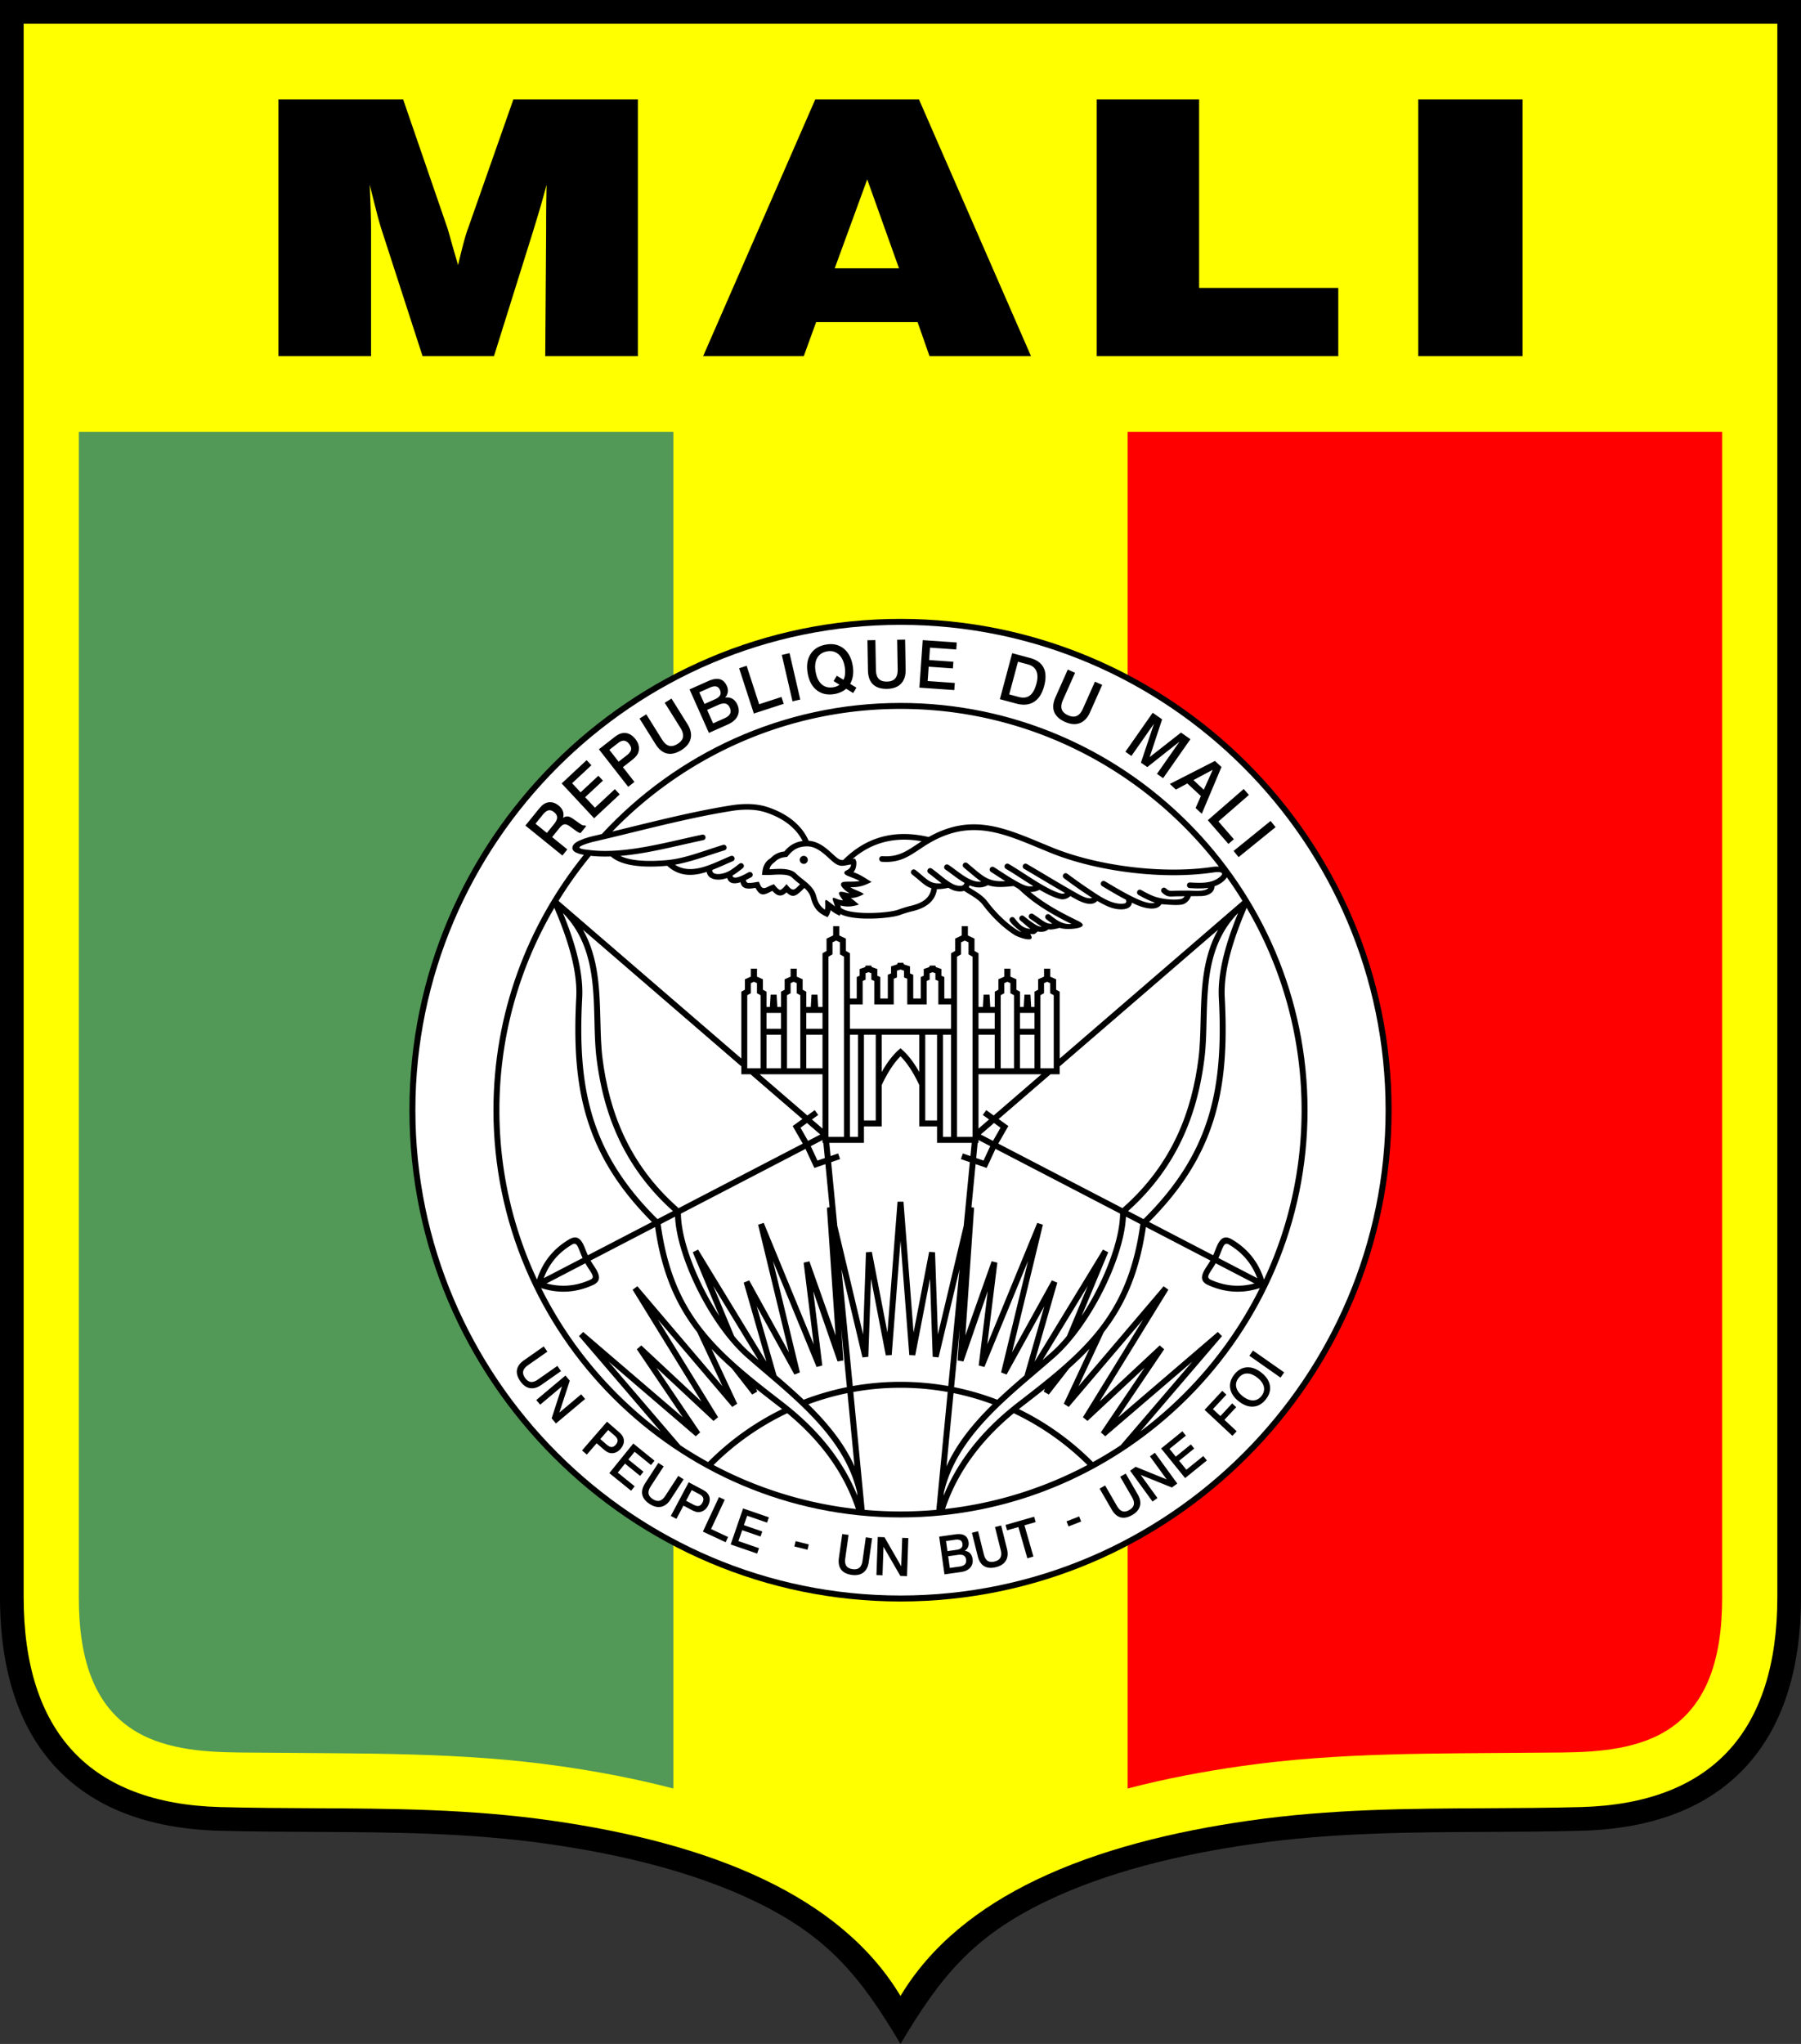 <svg xmlns="http://www.w3.org/2000/svg" xml:space="preserve" viewBox="0 0 561 636.38"><rect x="0" y="0" width="561" height="636.38" fill="#333333" stroke="none"/><path d="M560.998 0v497.309c0 22.748-5.841 40.671-17.504 53.104-11.486 12.242-28.44 18.984-50.835 19.585-9.854.265-19.659.313-29.424.361-24.262.116-48.291.232-73.037 3.767-22.896 3.271-45.447 8.743-64.358 17.851-22.768 10.962-32.905 23.452-45.341 44.402-12.433-20.948-22.566-33.437-45.34-44.402-18.912-9.107-41.463-14.579-64.358-17.851-24.747-3.534-48.775-3.65-73.037-3.767-9.765-.048-19.571-.097-29.424-.361-22.394-.601-39.348-7.343-50.834-19.585C5.841 537.98 0 520.057 0 497.309V0h560.998z"/><path fill="#FF0" d="M553.632 7.367H7.367v489.942c0 20.841 5.168 37.066 15.491 48.067 10.103 10.77 25.324 16.708 45.654 17.254 9.885.268 19.603.314 29.281.362 24.466.116 48.697.234 74.043 3.854 23.553 3.365 46.832 9.032 66.516 18.51 17.784 8.563 32.629 20.228 42.147 36.091 9.518-15.863 24.364-27.527 42.147-36.091 19.684-9.478 42.962-15.145 66.516-18.51 25.347-3.62 49.577-3.738 74.044-3.854 9.678-.048 19.396-.095 29.281-.362 20.329-.546 35.551-6.484 45.654-17.254 10.321-11.001 15.49-27.227 15.49-48.067V7.367h.001z"/><path d="M115.584 110.878H86.73v-79.95h38.84l13.737 39.892c.184.537.552 1.779 1.081 3.724.531 1.927 1.312 4.595 2.301 8.004.622-2.686 1.197-5.021 1.75-7.041.528-2.001 1.012-3.501 1.403-4.521l14.082-40.059h38.771v79.95H169.84l.277-39.354c0-2.39 0-4.707.023-6.967.022-2.26.068-4.614.114-7.041-1.082 4.133-2.393 8.635-3.912 13.525l-.208.705-12.264 39.132h-22.25l-12.4-38.26a90.517 90.517 0 0 1-1.749-5.966c-.575-2.26-1.358-5.299-2.301-9.135.138 3.447.252 6.393.322 8.857.069 2.465.092 4.428.092 5.911v38.594zM260.011 83.53h20.019l-9.895-27.681-10.124 27.681zm-40.98 27.348 34.93-79.95h32.282l34.907 79.95h-31.616l-3.706-10.58h-31.614l-3.843 10.58h-31.34zm122.592 0v-79.95h31.891v58.717h43.35v21.233h-75.241zm100.154 0v-79.95h32.491v79.95h-32.491z"/><path fill="red" d="M351.251 556.854c11.861-3.106 23.873-5.332 35.494-6.994 30.218-4.314 60.47-3.836 90.89-4.154 11.701-.12 24.22.338 35.319-3.856 19.126-7.23 23.49-25.863 23.49-44.54V134.44H351.251v422.414z"/><path fill="#529857" d="M24.554 134.44v362.869c0 18.677 4.363 37.31 23.49 44.54 11.101 4.194 23.619 3.736 35.32 3.856 30.42.318 60.672-.16 90.89 4.154 11.625 1.662 23.638 3.89 35.5 6.996V134.44h-185.2z"/><path d="M280.499 192.69c84.252 0 152.965 68.713 152.965 152.965 0 84.251-68.713 152.965-152.965 152.965-84.251 0-152.965-68.714-152.965-152.965 0-84.252 68.714-152.965 152.965-152.965z"/><path fill="#FFF" d="M280.499 194.546c-83.229 0-151.109 67.879-151.109 151.109s67.879 151.11 151.109 151.11 151.11-67.881 151.11-151.11-67.88-151.109-151.11-151.109z"/><path d="M280.499 218.861c69.836 0 126.793 56.958 126.793 126.794 0 69.837-56.957 126.795-126.793 126.795s-126.793-56.958-126.793-126.795c0-30.058 10.559-57.725 28.146-79.497-1.466-.267-2.382-.605-2.883-.983-1.298-.98-.569-2.226.515-2.928 1.251-.812 3.535-1.539 5.074-1.893.969-.223 1.935-.45 2.896-.676 23.19-25.075 56.335-40.817 93.045-40.817z"/><path fill="#FFF" d="M237.366 272.419c.161-2.079.539-3.926 2.682-5.228 1.061-1.107 2.393-1.887 4.259-2.082.847-1.005 1.735-1.779 2.771-2.335.87-.467 1.823-.771 2.92-.917-.904-1.829-2.25-3.517-4.039-4.986-1.989-1.634-4.531-3-7.629-3.99-1.451-.458-3.04-.705-4.708-.771-1.826-.073-3.729.063-5.637.367-10.135 1.605-20.553 4.148-30.84 6.659-4.133 1.009-8.245 2.013-12.197 2.924-1.139.262-2.706.735-3.823 1.272-1.977.951 1.427 1.184 2.243 1.291 9.027 1.188 19.443-1.178 28.892-3.324 2.197-.5 4.343-.987 6.396-1.414 1.224-.253 1.58 1.458.356 1.711-2.063.429-4.19.912-6.369 1.407-6.267 1.423-12.951 2.941-19.433 3.481 1.195.574 2.642.977 4.307 1.23 2.768.42 6.132.423 9.936.114 4.628-.377 9.255-2.006 13.638-3.446 1.438-.473 2.833-.931 4.052-1.303 1.195-.364 1.703 1.313.506 1.677-1.34.409-2.659.842-4.018 1.289-3.703 1.218-7.699 2.531-11.387 3.184 4.536 2.923 9.933.537 14.785-1.608.823-.363 1.629-.721 2.519-1.086 1.155-.474 1.82 1.141.664 1.615-.736.303-1.6.685-2.478 1.073-1.257.556-2.547 1.126-3.855 1.627-.165 1.336 1.646 1.366 2.551 1.233a7.858 7.858 0 0 0 2.94-1.04c.909-.532 1.816-1.251 2.887-2.081.987-.765 2.055.617 1.068 1.383-1.029.798-2.054 1.623-3.189 2.271.172.589.672.704 1.29.586 1.244-.234 2.607-.995 3.69-1.578 1.1-.592 1.929.947.828 1.54-.505.272-1.052.562-1.614.83.09.706.455.907.921.918.958.023 2.162-.267 3.123-.38.626 1.382.857 2.565 2.664 1.647h-.004c.667-.339 1.33-.616 2.031-.874.444.504 1.308 1.687 1.906 1.757.536.064 1.625-1.328 2.041-1.79.626.716 1.573 2.186 2.619 1.499.576-.377 1.081-.966 1.578-1.439-.851-.678-1.713-1.334-2.478-2.109-1.123-1.138-4.075-.968-6.471-.829-1.157.067-1.737.025-2.894.025zm28.27-5.038c.237-.002.478.003.717.006.134.289.286.578.375.883v.003c.125 1.379-.301 2.641-.884 3.29 2.122.708 3.721 1.895 5.638 3.028-2.371 1.19-3.838 1.705-6.604 1.639 1.362.903 2.808 1.16 4.218 2.115-1.287.771-2.557 1.193-4.083 1.285.83.497 1.748 1.396 2.536 2.008-2.032.64-3.717.836-5.761.274.052.223.096.456.124.685 1.015.974 3.612 1.45 6.541 1.606 4.419.236 9.433-.295 11.233-.947a44.315 44.315 0 0 1 1.981-.669 32.432 32.432 0 0 1 2.083-.572c1.833-.436 3.37-1.07 4.475-1.993 1.026-.857 1.693-1.988 1.891-3.471-1.418-.434-2.49-1.347-3.947-2.589a52.997 52.997 0 0 0-2.031-1.67c-.986-.763.078-2.148 1.068-1.383.819.633 1.495 1.21 2.1 1.725 1.98 1.688 3.116 2.656 5.987 2.365-.735-.544-1.457-1.117-2.13-1.649-.708-.561-1.356-1.075-1.871-1.438-1.018-.72-.008-2.153 1.015-1.431.564.4 1.226.923 1.944 1.494 1.301 1.03 3.988 3.351 5.802 3.713.939.188 2.082.322 2.389-.807-1.37-.775-2.688-1.758-3.903-2.667-.698-.521-1.359-1.016-1.996-1.435-1.041-.687-.079-2.154.966-1.465.626.413 1.333.94 2.077 1.497 2.478 1.85 5.437 4.059 8.059 3.663-1.089-.731-2.281-1.732-3.869-3.063-.297-.249-.675-.566-1.522-1.27-.96-.797.161-2.147 1.123-1.348.251.208.882.738 1.522 1.276 3.701 3.106 5.338 4.559 10.25 4.269-.975-.608-1.91-1.216-2.728-1.747-.63-.41-1.185-.77-1.68-1.078-1.061-.658-.14-2.146.924-1.485.407.252 1.015.648 1.708 1.098 2.785 1.81 7.038 4.573 8.834 4.798.55.068 1.117.075 1.666-.033a213.403 213.403 0 0 1-4.034-2.559c-1.649-1.063-3.179-2.049-4.44-2.771-1.082-.621-.216-2.142.87-1.52 1.266.725 2.828 1.733 4.515 2.82 3.986 2.57 8.683 5.599 11.738 6.337.43.104.851.059 1.235-.153a743.277 743.277 0 0 1-7.56-4.453c-1.854-1.102-3.704-2.202-5.136-3.042-1.076-.632-.196-2.139.884-1.506a954.483 954.483 0 0 1 5.142 3.042c3.494 2.076 6.986 4.153 10.527 6.148.983.553 3.348 1.888 4.565 1.291a83.63 83.63 0 0 1-2.011-1.301c-2.614-1.74-5.101-3.567-6.691-4.74-1.005-.741.026-2.153 1.034-1.41 1.577 1.163 4.043 2.974 6.623 4.692 2.841 1.891 6.744 4.772 10.389 4.604.971-.044 1.577-.203 1.191-1.243a85.443 85.443 0 0 1-2.202-1.19c-1.745-.974-3.463-1.998-5.146-3.003-1.072-.64-.178-2.14.896-1.499 1.673 1 3.382 2.018 5.097 2.976 1.667.931 3.418 1.847 5.162 2.628 1.256.563 3.894 1.555 5.219.981a18.28 18.28 0 0 1-.924-.33c-1.508-.582-2.991-1.362-4.142-2.029-1.08-.626-.207-2.142.876-1.514 1.094.635 2.495 1.373 3.896 1.914 2.181.842 6.358 1.33 8.482.831.328-.077.67-.333.938-.663a2.12 2.12 0 0 0 .13-.178c-1.136.011-2.271.007-3.404.054-1.54.063-2.184.09-3.567-1.163-.925-.838.25-2.141 1.178-1.3.851.771 1.284.753 2.32.71 1.494-.062 2.999-.049 4.495-.063 1.472-.014 5.453.479 6.376-.875-1.908.304-3.854.206-5.771.093-1.244-.072-1.154-1.825.097-1.752 1.571.092 3.266.188 4.833.01 1.512-.171 2.954-.593 4.141-1.518 2.234-1.741.215-1.895-1.821-1.596-7.812 1.156-16.75 1.086-25.482.041-9.008-1.078-17.813-3.196-24.951-6.078-1.353-.546-2.587-1.058-3.797-1.56-12.195-5.058-22.278-9.24-35.581-.686-.552.354-1.089.712-1.608 1.057-3.612 2.401-6.416 4.265-11.713 3.9-1.245-.085-1.132-1.838.116-1.753 4.718.326 7.303-1.392 10.631-3.605.501-.333 1.019-.677 1.574-1.035-8.287-1.486-15.426.329-21.426 5.449z"/><path fill="#FFF" d="M239.729 270.667c2.415-.133 6.354-.59 8.25 1.332.562.571 1.274 1.134 1.992 1.701 1.807 1.428 3.652 2.888 4.287 5.354.249.967.585 1.887 1.14 2.679.391.56.9 1.063 1.575 1.485.101-.638.096-1.344.063-2.039-.063-1.293.224-1.133 1.177-.429.556.411 1.111.826 1.585 1.245.089.079.18.155.269.228-.126-.515-.311-1.034-.5-1.55-.359-.977-.208-1.285.316-1.094.882.321 1.578.675 2.692.733-.699-1.122-2.572-3.119.288-2.546.697.14 1.244.343 1.757.35-.954-.523-1.811-1.204-2.44-2.104-.478-.684-.143-1.365.688-1.442 1.597-.148 3.248.04 4.926-.259-1.281-.7-2.616-1.136-3.767-1.626-1.089-.465-1.558-1.137-.237-1.748.684-.317 1.278-.994 1.309-1.776-.856.07-1.713.354-2.599.401-.877.047-1.74-.182-2.982-1.197-.426-.349-.877-.76-1.354-1.194-1.855-1.692-4.129-3.766-7.013-3.651-1.301.052-2.346.313-3.243.795-1.125.604-1.938 1.518-2.719 2.494-1.552.091-2.771.438-3.88 1.595-.791.576-1.524 1.304-1.58 2.263zm75.994 5.207c-2.486.257-5.549.615-7.975-.285-1.896 1.046-3.841.843-5.723.071a3.196 3.196 0 0 1-.272.57c.305.192.615.382.926.572 1.786 1.093 3.613 2.21 4.889 3.903a41.06 41.06 0 0 0 4.521 5.09c1.58 1.5 3.236 2.806 4.928 3.88.386.245.758.419 1.124.56-1.243-1.096-2.372-1.825-3.465-3.243-.761-.989.619-2.059 1.384-1.067 1.31 1.701 2.648 3.231 4.921 3.253-.92-.593-1.815-1.511-3.091-2.523-.977-.777.11-2.149 1.089-1.37 2.085 1.658 3.534 2.717 4.606 3.106a.568.568 0 0 0 .038.013.488.488 0 0 1 .328.089c.176.035.342.042.501.023a36.175 36.175 0 0 1-1.707-1.158 88.82 88.82 0 0 0-1.842-1.274c-1.038-.694-.069-2.146.972-1.451.776.519 1.365.935 1.876 1.294 1.763 1.242 2.537 1.787 4.017 1.654a33.784 33.784 0 0 1-1.812-1.36c-.977-.778.108-2.149 1.088-1.37 2.025 1.612 3.984 3.101 6.683 2.814-2.599-1.285-5.157-2.635-7.618-4.143-2.948-1.807-5.74-3.831-8.261-6.221-.687-.649-1.298-.965-2.125-1.427z"/><path d="M250.37 266.472c.688 0 1.249.561 1.249 1.249 0 .688-.561 1.249-1.249 1.249a1.251 1.251 0 0 1-1.249-1.249 1.25 1.25 0 0 1 1.249-1.249z"/><path fill="#FFF" d="M280.499 220.717c-35.164 0-67.01 14.66-89.75 38.175 1.998-.48 3.99-.966 5.986-1.454 10.32-2.519 20.772-5.071 30.977-6.687 2.04-.323 4.06-.471 5.979-.394 1.814.073 3.556.344 5.167.854 3.31 1.058 6.048 2.536 8.211 4.313 2.209 1.815 3.817 3.941 4.821 6.252 3.178.204 5.517 2.336 7.451 4.1.448.41.875.798 1.284 1.133.833.68 1.412.813 2.017.765 7.224-7.229 16.098-9.62 26.621-7.17 13.008-7.303 23.041-3.143 35.046 1.837 1.266.526 2.555 1.06 3.776 1.553 6.991 2.823 15.642 4.9 24.506 5.962 8.59 1.027 17.369 1.099 25.025-.034a8.937 8.937 0 0 1 2.065-.085c-22.868-29.827-58.84-49.12-99.182-49.12zm-17.61 133.251v-56.107l-.789-.458-.464-.27v-3.731l-1.162-.549-1.161.549v3.731l-.464.27-.79.458v56.107h4.83zm1.856 0h2.516V322.17h-2.516v31.798zm4.371-31.798v26.688h3.673V322.17h-3.673zm-12.912 10.447V322.17h-5.06v10.447h5.06zm0-12.301v-4.946h-5.06v4.946h5.06zm8.541-7.584v7.584h31.507v-7.584h-3.969v-7.317l-.351-.153-.562-.242v-2.005l-.881-.31-.014-.005-.015.005-.88.309v2.006l-.561.242-.352.153v7.317h-6.063v-8l-.432-.177-.58-.235v-2.098l-1.025-.341-.068-.023-.068.023-1.026.341v2.098l-.579.235-.432.177v8h-6.063v-7.317l-.352-.153-.562-.242v-2.006l-.879-.309-.015-.005-.015.005-.881.31v2.005l-.561.242-.351.153v7.317h-3.97zm9.899 9.438v11.615a36.967 36.967 0 0 1 1.57-2.552c1.141-1.688 2.367-3.155 3.668-4.314l.616-.549.616.549c1.302 1.159 2.527 2.626 3.668 4.314.541.8 1.065 1.655 1.569 2.552V322.17h-11.707zm-35.878-1.854h4.522v-4.946h-4.522v4.946zm4.522 1.854h-4.522v10.447h4.522V322.17zm52.964 0h-2.516v31.798h2.516V322.17zm-4.371 0h-3.672v26.688h3.672V322.17zm-54.971 10.447v-22.759l-.639-.35-.486-.265v-3.147l-.948-.424-.947.424v3.147l-.486.265-.64.35v22.759h4.146zm8.233 0h4.145v-22.759l-.64-.35-.485-.265v-3.147l-.948-.424-.947.424v3.147l-.485.265-.64.35v22.759zm59.651-17.247v4.946h5.06v-4.946h-5.06zm0 6.8v10.447h5.06V322.17h-5.06zm-6.686 31.798h4.83v-56.107l-.79-.458-.462-.27v-3.731l-1.163-.549-1.162.549v3.731l-.464.27-.789.458v56.107zm24.124-31.798h-4.522v10.447h4.522V322.17zm-4.522-1.854h4.522v-4.946h-4.522v4.946zm-6 12.301h4.144v-22.759l-.638-.35-.487-.265v-3.147l-.948-.424-.946.424v3.147l-.486.265-.639.35v22.759zm12.378 0h4.144v-22.759l-.638-.35-.486-.265v-3.147l-.947-.424-.948.424v3.147l-.485.265-.64.35v22.759zm-13.994 25.088 38.802 20.152c-.035 5.983-2.602 14.299-6.562 22.378a88.039 88.039 0 0 1-5.399 9.49l8.266-19.83-1.645-.837-21.286 34.913 7.069-24.627-1.703-.699-12.391 22.415 9.611-39.748-1.754-.567-15.563 37.813 3.13-25.429-1.79-.428-8.167 23.074 2.715-39.759-.828-.129 1.296-13.431 3.44 1.187 2.759-5.938z"/><path fill="#FFF" d="M319.11 428.253c-2.834 2.429-5.695 4.928-8.449 7.544a83.898 83.898 0 0 0-13.464-3.907l1.763-18.354-.651 10.046 1.796.309 7.569-21.86-2.815 23.121 1.776.463 13.59-33.021-8.395 34.712 1.71.664 11.756-21.267-6.186 21.55zm74.613-29.871c7.511-16.033 11.715-33.903 11.715-52.728 0-22.945-6.244-44.477-17.114-62.99-1.711 4.015-3.425 8.432-4.716 12.937-1.445 5.048-2.351 10.2-2.1 14.989.737 14.069.15 26.362-3.414 37.874-3.449 11.146-9.677 21.517-20.169 31.994l19.955 10.363c.253-.53.479-1.101.695-1.653.315-.803.617-1.569.993-2.205.915-1.551 2.094-2.298 4.16-1.079 2.8 1.653 5.004 3.655 6.701 5.955v.004c1.458 1.974 2.536 4.164 3.294 6.539zm-49.905 16.404-7.866 16.817 26.503-31.134 1.492 1.087L342.5 436.38l18.74-17.484 1.398 1.195-14.346 21.213L379.34 414.7l1.304 1.305-25.409 29.652c15.626-11.715 28.435-26.995 37.204-44.613-2.414.776-4.863 1.171-7.354 1.118-2.854-.057-5.76-.704-8.728-2.034-2.189-.984-2.259-2.377-1.522-4.019.309-.687.756-1.368 1.225-2.083.334-.511.681-1.039.972-1.559l-20.089-10.432c-2.022 14.038-6.368 23.935-12.786 32.313-.112.146-.224.293-.339.438zm-175.26-13.744c8.771 17.622 21.583 32.905 37.213 44.621l-25.415-29.658 1.305-1.305 31.048 26.604-14.346-21.213 1.398-1.195 18.74 17.484-21.448-34.824 1.492-1.087 26.503 31.134-7.866-16.815-.339-.438c-6.418-8.379-10.762-18.275-12.786-32.313l-20.088 10.432c.29.52.636 1.048.971 1.559.468.715.916 1.396 1.224 2.083.736 1.642.667 3.034-1.523 4.019-2.967 1.33-5.873 1.978-8.727 2.034-2.49.05-4.94-.344-7.356-1.122zm4.117-118.38c-10.871 18.514-17.114 40.046-17.114 62.993 0 18.824 4.204 36.696 11.716 52.731.758-2.377 1.837-4.566 3.294-6.542v-.004c1.696-2.3 3.901-4.302 6.701-5.955 2.067-1.219 3.245-.472 4.161 1.079.375.636.677 1.402.992 2.205.217.553.443 1.123.695 1.653l19.955-10.363c-10.492-10.478-16.719-20.848-20.169-31.994-3.563-11.512-4.151-23.805-3.414-37.874.251-4.789-.654-9.941-2.1-14.989-1.289-4.507-3.005-8.925-4.717-12.94zm132.121 68.715 3.285-2.835-1.952-1.403 1.08-1.502 2.312 1.664 14.879-12.829h-19.604v16.905zm-46.473 4.447.396 4.117 2.36-.812.601 1.754-2.778.956 1.914 19.841 8.038 33.82.886-25.59 1.837-.145 4.854 25.127 3.139-40.75h1.856l3.139 40.75 4.854-25.127 1.837.145.886 25.59 8.038-33.818 1.914-19.843-2.777-.956.601-1.754 2.36.812.396-4.117H291.88v-5.11h-5.528v-12.87c-.948-2.029-1.987-3.917-3.106-5.575-.871-1.289-1.789-2.434-2.747-3.385-.958.951-1.877 2.096-2.747 3.385-1.12 1.658-2.159 3.546-3.108 5.575v12.87h-5.528v5.11h-10.793zm-21.722-21.352 14.879 12.829 2.312-1.664 1.08 1.502-1.953 1.403 3.287 2.835v-16.905h-19.605z"/><path fill="#FFF" d="M183.992 266.458a125.685 125.685 0 0 0-10.007 14.026l56.926 49.084v-20.803l.485-.266.64-.35v-3.251l.551-.246 1.297-.579v-2.479h1.91v2.479l1.297.579.551.246v3.251l.64.35.486.266v4.75h1.054l.226-3.83h1.855l.225 3.83h1.163v-4.75l.485-.266.639-.35v-3.251l.551-.246 1.297-.579v-2.479h1.91v2.479l1.297.579.551.246v3.251l.64.35.486.266v4.75h1.404l.225-3.83h1.855l.225 3.83h1.351v-16.718l.464-.269.789-.458v-3.839l.533-.251 1.526-.722v-2.884h1.916v2.884l1.527.722.533.251v3.839l.79.458.463.269v14.08h2.114v-6.682l.562-.242.352-.151v-2.098l.62-.219 1.094-.385.171-.46h1.732l.171.459 1.094.386.62.219v2.098l.352.151.561.242v6.682h2.353v-7.392l.58-.235.433-.176v-2.19l.638-.213 1.249-.414.198-.503h1.726l.199.503 1.248.414.639.213v2.19l.433.176.58.235v7.392h2.352v-6.682l.562-.242.352-.151v-2.098l.619-.219 1.094-.386.171-.459h1.732l.171.46 1.094.385.619.219v2.098l.353.151.561.242v6.682h2.115v-14.08l.464-.269.789-.458v-3.839l.532-.251 1.527-.722v-2.884h1.916v2.884l1.526.722.532.251v3.839l.79.458.464.269v16.718h1.351l.225-3.83h1.856l.225 3.83h1.404v-4.75l.485-.266.639-.35v-3.251l.551-.246 1.298-.579v-2.479h1.909v2.479l1.298.579.551.246v3.251l.639.35.486.266v4.75h1.164l.225-3.83h1.854l.225 3.83h1.055v-4.75l.485-.266.64-.35v-3.251l.551-.246 1.297-.579v-2.479h1.91v2.479l1.298.579.55.246v3.251l.641.35.485.266v20.803l56.923-49.083a125.01 125.01 0 0 0-4.875-7.342c-.736 1.333-2.533 2.352-3.847 2.805-.003.994-.489 1.705-1.2 2.198-.873.608-2.053.851-3.106.859l-3.065.029c-.141.461-.388.91-.701 1.298-.496.612-1.183 1.097-1.896 1.266-1.342.315-3.84.126-5.59-.004l-.501-.038a6.316 6.316 0 0 1-.46-.049c-1.606 2.507-6.041.99-7.965.128a46.993 46.993 0 0 1-1.23-.572c-.099.744-.511 1.261-1.119 1.601-.521.291-1.174.428-1.861.459-2.896.134-5.397-1.208-7.813-2.623-.645.722-1.552.995-2.679.893-1.211-.11-2.686-.697-4.35-1.634-.451-.254-.903-.51-1.354-.769a3.929 3.929 0 0 1-1.219.782c-.656.258-1.348.298-2.074.122-1.795-.434-4.015-1.529-6.318-2.859-.873.477-1.853.687-2.84.687 1.905 1.589 3.943 3.006 6.069 4.308 2.796 1.713 5.764 3.238 8.783 4.702 4.805 2.33-3.691 2.988-5.717 2.154-1.607.444-2.654.602-3.561.471-.847.815-2.222.877-3.309.66-1.08.968-.948.865-2.325.794 2.111 3.175-3.856.948-4.813.341-1.778-1.129-3.524-2.506-5.195-4.092a43.018 43.018 0 0 1-4.711-5.302c-1.079-1.432-2.76-2.46-4.404-3.465-.503-.308-1.006-.614-1.48-.925-.729.243-1.603.231-2.579.037-.699-.14-1.486-.501-2.304-.983-1.448.312-2.598.438-3.562.403-.268 1.934-1.148 3.412-2.497 4.539-1.333 1.114-3.111 1.861-5.193 2.356-.71.168-1.359.348-1.974.538-.639.197-1.266.412-1.9.642-1.97.713-7.302 1.303-11.917 1.057-2.614-.14-5.043-.558-6.627-1.385l-.138.566c-1.057-.509-1.973-.983-2.875-1.767-.116.862-.492 1.479-.922 2.199-1.543-.685-2.836-1.397-3.84-2.832-.691-.989-1.102-2.1-1.398-3.254-.31-1.204-1.079-2.159-2.005-3.017-.588.553-1.151 1.139-1.78 1.646-1.278 1.028-2.258 1.205-3.782-.265-.804.741-1.484 1.042-2.228.953-.758-.09-1.4-.586-2.19-1.428-.262.119-.512.247-.748.367h-.003c-.229.116-.446.227-.649.319-1.501.681-2.605.76-3.842-1.629l-.249.041h-.002c-.64.104-1.282.208-1.873.193-1.269-.031-2.272-.469-2.567-1.979-.305.1-.605.18-.896.235-1.521.288-2.761-.023-3.236-1.553a9.56 9.56 0 0 1-1.829.448c-1.786.262-4.223-.195-4.538-2.347v-.005c-4.19 1.345-8.477 1.612-12.33-1.903-3.452.31-7.114.407-10.558-.116-2.938-.447-5.313-1.339-6.985-2.787-2.142.074-4.242.02-6.288-.199zm133.387 172.261a85.167 85.167 0 0 1 23.055 16.496 124.95 124.95 0 0 0 8.649-5.227l22.339-26.067-27.149 23.266-1.369-1.222 13.614-20.135-17.773 16.583-1.417-1.162 18.717-30.389-23.139 27.182-1.543-.993 7.989-17.081c-1.959 2.076-4.06 4.085-6.296 6.077l-6.359 8.145-1.584-.923.362-.87a509.01 509.01 0 0 1-7.088 5.533c-.338.262-.673.523-1.008.787zm-51.753-7.177a84.704 84.704 0 0 1 14.873-1.313c5.074 0 10.044.452 14.876 1.313l3.507-36.365-6.524 27.449-1.829-.187-.841-24.28-4.607 23.851-1.837-.105-2.742-35.58v.005l-.001-.003-2.741 35.578-1.837.105-4.608-23.851-.841 24.28-1.83.187-6.524-27.451 3.506 36.367zm-53.709 18.451a125.269 125.269 0 0 0 8.644 5.223 85.167 85.167 0 0 1 23.055-16.498 96.55 96.55 0 0 0-1.005-.785 503.392 503.392 0 0 1-7.088-5.531l.362.868-1.584.923-6.357-8.14c-2.238-1.993-4.338-4.004-6.298-6.082l7.989 17.081-1.544.993-23.138-27.182 18.717 30.389-1.417 1.162-17.774-16.583 13.615 20.135-1.37 1.222-27.15-23.266 22.343 26.071zm82.468 19.828a123.925 123.925 0 0 0 44.344-13.689 83.298 83.298 0 0 0-22.944-16.12c-4.851 4.014-9.278 8.528-12.997 13.634-3.522 4.836-6.406 10.2-8.403 16.175zm-25.042.274a125.502 125.502 0 0 0 22.314 0l3.539-36.699a82.722 82.722 0 0 0-14.697-1.313c-5.013 0-9.924.451-14.694 1.311l3.538 36.701zm-47.073-13.964a123.959 123.959 0 0 0 44.345 13.691c-1.998-5.974-4.88-11.341-8.401-16.178-3.72-5.105-8.148-9.62-12.999-13.634a83.334 83.334 0 0 0-22.945 16.121zm86.912-18.907a82.08 82.08 0 0 0-12.161-3.479l-2.198 22.804c3.29-7.303 8.522-13.598 14.359-19.325zm-45.202-3.479a82.286 82.286 0 0 0-12.165 3.479c5.838 5.725 11.072 12.021 14.364 19.324l-2.199-22.803zm68.331-17.741c-1.631 1.962-3.316 3.731-5.021 5.23-.845.741-1.681 1.467-2.515 2.187l14.057-23.056-6.521 15.639zm-81.404-58.299-38.802 20.152c.035 5.983 2.603 14.299 6.562 22.378a87.702 87.702 0 0 0 5.399 9.49l-8.266-19.83 1.645-.837 21.286 34.913-7.069-24.627 1.704-.699 12.39 22.415-9.612-39.748 1.754-.567 15.563 37.813-3.129-25.429 1.79-.428 8.167 23.074-2.715-39.759.828-.129-1.295-13.431-3.441 1.187-2.759-5.938z"/><path fill="#FFF" d="M228.693 416.011c1.63 1.96 3.314 3.727 5.02 5.224.845.744 1.681 1.47 2.517 2.188l-14.059-23.058 6.522 15.646zm13.194 12.242c2.834 2.429 5.695 4.928 8.449 7.544a83.916 83.916 0 0 1 13.463-3.907l-1.763-18.354.651 10.046-1.795.309-7.569-21.86 2.815 23.121-1.776.463-13.591-33.021 8.395 34.712-1.71.664-11.755-21.267 6.186 21.55zm-72.505-30.296 12.094-6.279a25.732 25.732 0 0 1-.776-1.835c-.287-.729-.561-1.425-.863-1.936-.358-.607-.819-.901-1.624-.426-2.572 1.52-4.596 3.354-6.149 5.459v-.002a20.247 20.247 0 0 0-2.682 5.019zm35.418-18.392 4.814-2.5c-7.884-7.048-13.27-14.759-16.948-22.651-3.819-8.197-5.795-16.594-6.818-24.651-.482-3.806-.583-7.798-.684-11.896-.289-11.661-.601-24.175-9.806-33.585 1.403 3.433 2.753 7.095 3.818 10.813 1.498 5.231 2.435 10.583 2.172 15.59-.728 13.884-.158 25.981 3.327 37.239 3.406 11.001 9.609 21.248 20.125 31.641z"/><path fill="#FFF" d="m211.373 376.151 38.674-20.084-3.139-5.475 3.028-2.179-16.168-13.941h-2.856v-2.463l-49.326-42.53c4.947 8.713 5.198 18.805 5.435 28.344.102 4.087.201 8.068.662 11.71 1 7.875 2.933 16.085 6.666 24.099 3.662 7.861 9.063 15.535 17.024 22.519z"/><path fill="#FFF" d="m251.693 355.211 3.825-1.986-4.143-3.571-2.03 1.463 2.348 4.094zm4.513-.258-3.654 1.899 2.088 4.494 2.283-.785-.457-4.737h-.26v-.871zm-45.932 23.853-4.476 2.326c1.933 14.029 6.188 23.833 12.517 32.092 6.409 8.368 14.983 15.204 25.428 23.244 6.012 4.628 11.495 9.938 15.971 16.083 2.917 4.006 5.41 8.368 7.347 13.135l-.113-1.162c-3.637-15.595-16.896-26.888-28.88-37.093v-.005a460.09 460.09 0 0 1-5.581-4.799c-5.827-5.124-11.389-13.218-15.487-21.579-3.871-7.899-6.447-16.07-6.726-22.242zm-27.947 14.516-12.094 6.281c1.861.495 3.742.743 5.646.704 2.619-.053 5.286-.647 8.009-1.87.853-.382.877-.93.588-1.574-.237-.528-.652-1.16-1.086-1.822a25.357 25.357 0 0 1-1.063-1.719zm209.292 4.635-12.095-6.279c.292-.604.538-1.229.776-1.835.287-.729.562-1.425.862-1.936.358-.607.819-.901 1.624-.426 2.571 1.52 4.595 3.354 6.149 5.459v-.002a20.188 20.188 0 0 1 2.684 5.019zm-35.418-18.392-4.814-2.5c7.884-7.048 13.271-14.759 16.948-22.651 3.818-8.197 5.795-16.594 6.818-24.651.482-3.806.582-7.798.684-11.896.288-11.661.6-24.175 9.806-33.585-1.403 3.433-2.754 7.095-3.818 10.813-1.497 5.231-2.435 10.583-2.173 15.59.729 13.884.158 25.981-3.325 37.239-3.407 11.001-9.61 21.248-20.126 31.641z"/><path fill="#FFF" d="m349.628 376.151-38.674-20.084 3.139-5.475-3.027-2.179 16.168-13.941h2.857v-2.463l49.325-42.53c-4.948 8.713-5.198 18.805-5.435 28.344-.102 4.087-.201 8.068-.662 11.71-1 7.875-2.933 16.085-6.666 24.099-3.663 7.861-9.063 15.535-17.025 22.519z"/><path fill="#FFF" d="m309.308 355.211-3.825-1.986 4.143-3.571 2.03 1.463-2.348 4.094zm-4.512-.255 3.652 1.896-2.088 4.494-2.282-.785.457-4.737h.261v-.868zm45.931 23.85 4.476 2.326c-1.933 14.029-6.188 23.833-12.517 32.092-6.409 8.368-14.982 15.204-25.428 23.244-6.012 4.628-11.495 9.938-15.971 16.083-2.917 4.006-5.409 8.368-7.347 13.135l.112-1.162c3.637-15.595 16.896-26.888 28.88-37.093v-.005a467.869 467.869 0 0 0 5.581-4.799c5.827-5.124 11.389-13.218 15.487-21.579 3.872-7.899 6.448-16.07 6.727-22.242zm27.947 14.516 12.096 6.281c-1.862.495-3.744.743-5.647.704-2.618-.053-5.285-.647-8.009-1.87-.854-.382-.877-.93-.588-1.574.235-.528.651-1.16 1.086-1.822.36-.548.732-1.119 1.062-1.719z"/><path d="m166.804 256.463 3.546 2.872 2.224-2.746c.65-.803.976-1.495.979-2.072 0-.579-.316-1.122-.947-1.633-.617-.499-1.201-.69-1.755-.573-.552.12-1.147.571-1.785 1.359l-2.262 2.793zm-3.145.575 4.022-4.966a11.406 11.406 0 0 1 .513-.585c.823-1.018 1.751-1.584 2.787-1.7 1.036-.116 2.052.229 3.048 1.035.651.528 1.093 1.125 1.326 1.787.231.664.236 1.34.012 2.033.532-.346 1.044-.493 1.537-.435s1.123.366 1.886.926l1.735 1.231.016.013c.742.553 1.31.747 1.698.589l.337.272-1.737 2.144a2.644 2.644 0 0 1-.692-.242c-.24-.124-.592-.355-1.058-.697l-1.43-1.052c-.771-.559-1.391-.805-1.853-.731-.464.071-.955.425-1.474 1.066l-.299.368-2.052 2.534 4.74 3.838-1.54 1.901-11.522-9.329zm11.294-13.115 7.775-7.25 1.483 1.591-6.001 5.595 2.642 2.832 5.536-5.162 1.415 1.518-5.536 5.163 3.055 3.277 6.2-5.781 1.516 1.625-7.974 7.436-10.111-10.844zm14.862-10.461 2.881 3.688 2.523-1.972c.786-.613 1.236-1.197 1.35-1.744.112-.549-.084-1.146-.595-1.799-.499-.639-1.033-.976-1.601-1.016-.565-.038-1.208.224-1.925.784l-2.633 2.059zm-3.263-.171 4.451-3.478c.718-.561 1.277-.945 1.676-1.148a3.909 3.909 0 0 1 1.187-.4 3.59 3.59 0 0 1 2.181.285c.691.323 1.333.859 1.919 1.609.484.62.802 1.262.958 1.929.153.665.14 1.33-.041 1.99a3.621 3.621 0 0 1-.674 1.28c-.324.406-.833.882-1.531 1.428l-2.648 2.069 3.594 4.6-1.944 1.519-9.128-11.683zm12.66-9.573 2.101-1.313 4.886 7.818c.679 1.087 1.415 1.746 2.203 1.97.791.228 1.676.035 2.655-.576.985-.616 1.548-1.329 1.691-2.144.143-.814-.122-1.764-.797-2.845l-4.886-7.818 2.101-1.313 4.96 7.938c.995 1.594 1.333 3.093 1.008 4.499-.324 1.406-1.285 2.606-2.878 3.602-1.632 1.02-3.132 1.374-4.496 1.059-1.364-.315-2.559-1.293-3.588-2.94l-4.96-7.937zm21.049-2.701 1.87 4.201 3.541-1.577c.873-.389 1.444-.854 1.721-1.398.275-.548.254-1.177-.065-1.893-.317-.713-.766-1.138-1.35-1.275-.586-.142-1.354 0-2.306.424l-3.411 1.518zm-2.431-5.462 1.613 3.622 3.201-1.425c.845-.376 1.395-.805 1.648-1.283.252-.481.233-1.048-.06-1.704-.257-.578-.643-.921-1.16-1.033-.516-.112-1.169.009-1.96.361l-3.282 1.462zm-3.038-.909 5.858-2.608c1.415-.63 2.604-.816 3.557-.561.958.259 1.692.962 2.202 2.107.287.644.384 1.285.287 1.922a3.015 3.015 0 0 1-.841 1.684c.877-.124 1.641.002 2.29.379.65.38 1.169 1.003 1.553 1.866.547 1.23.562 2.394.039 3.491-.525 1.095-1.516 1.969-2.982 2.622l-5.933 2.641-6.03-13.543zm15.439-6.587 2.346-.763 3.889 11.968 6.96-2.262.694 2.134-9.307 3.024-4.582-14.101zm13.296-4.145 2.413-.557 3.336 14.447-2.414.556-3.335-14.446zm21.288 8.997 1.945 1.199-1 1.669-2.179-1.333a6.653 6.653 0 0 1-1.609 1.024 7.902 7.902 0 0 1-1.958.607c-2.2.388-4.049.009-5.546-1.137-1.498-1.149-2.458-2.917-2.88-5.312-.42-2.386-.122-4.375.895-5.967 1.017-1.592 2.619-2.583 4.798-2.967 2.135-.376 3.952.015 5.447 1.175 1.497 1.163 2.454 2.931 2.873 5.31.194 1.099.226 2.13.092 3.092a7.357 7.357 0 0 1-.878 2.64zm-2.087-1.269c.269-.491.436-1.092.501-1.805a8.675 8.675 0 0 0-.119-2.299c-.302-1.712-.942-2.987-1.917-3.831-.979-.843-2.163-1.144-3.561-.897-1.428.252-2.455.938-3.087 2.062-.629 1.123-.79 2.564-.48 4.32.313 1.773.958 3.077 1.932 3.909.977.833 2.19 1.121 3.645.865a4.82 4.82 0 0 0 1.013-.291c.305-.13.583-.295.833-.496l-1.823-1.12 1.004-1.67 2.059 1.253zm7.471-12.301 2.477-.042.161 9.218c.022 1.282.314 2.225.874 2.823.561.602 1.418.893 2.573.873 1.161-.021 2.011-.341 2.553-.966.543-.625.805-1.575.782-2.849l-.16-9.218 2.476-.043.165 9.358c.032 1.879-.451 3.338-1.454 4.376s-2.443 1.572-4.322 1.605c-1.924.034-3.393-.435-4.4-1.408-1.006-.972-1.526-2.427-1.561-4.368l-.164-9.359zm17.22-.036 10.606.741-.152 2.17-8.185-.572-.27 3.863 7.55.528-.144 2.07-7.552-.528-.311 4.47 8.456.591-.156 2.218-10.876-.76 1.034-14.791zm29.673 6.723-2.727 10.18 2.928.785c1.419.38 2.579.235 3.477-.435.899-.669 1.585-1.894 2.063-3.676.434-1.62.425-2.942-.022-3.966-.448-1.023-1.324-1.71-2.625-2.059l-3.094-.829zm-1.799-2.658 5.534 1.482c2.1.563 3.518 1.58 4.25 3.053.734 1.47.785 3.387.152 5.754-.622 2.317-1.676 3.941-3.161 4.877-1.488.935-3.313 1.111-5.478.531l-5.134-1.375 3.837-14.322zm17.314 5.095 2.264 1.008-3.75 8.422c-.521 1.171-.656 2.149-.401 2.929.254.781.908 1.408 1.962 1.877 1.062.473 1.968.541 2.724.205.755-.337 1.395-1.087 1.913-2.251l3.75-8.422 2.262 1.007-3.807 8.551c-.764 1.716-1.818 2.834-3.166 3.352-1.347.518-2.88.392-4.596-.373-1.758-.783-2.891-1.829-3.394-3.135-.501-1.307-.356-2.845.433-4.619l3.806-8.551zm26.453 13.45 2.935 2.055-3.883 11.758 9.763-7.641 2.936 2.057-8.504 12.144-1.922-1.346 7.025-10.034-10.034 7.927-1.98-1.384 4.057-12.115-7.025 10.035-1.872-1.311 8.504-12.145zm18.694 17.766-5.999 3.2 3.224 3.007 2.775-6.207zm.692-2.766 2.033 1.896-6.129 14.558-1.931-1.8 1.646-3.709-4.219-3.935-3.565 1.918-1.885-1.757 14.05-7.171zm8.968 8.732 1.619 1.861-9.496 8.256 4.801 5.523-1.693 1.472-6.421-7.385 11.19-9.727zm8.365 9.962 1.559 1.926-11.523 9.331-1.559-1.926 11.523-9.331zM169.368 419.208l1.137 1.622-6.042 4.231c-.84.588-1.335 1.203-1.481 1.844-.149.641.042 1.337.571 2.096.534.761 1.126 1.182 1.784 1.261.657.081 1.404-.171 2.239-.756l6.042-4.229 1.137 1.622-6.134 4.295c-1.231.864-2.415 1.195-3.552.995-1.137-.199-2.135-.918-2.998-2.148-.883-1.263-1.229-2.446-1.034-3.549.194-1.101.927-2.099 2.199-2.988l6.132-4.296zm6.764 9.067 1.347 1.602-3.246 9.939 6.798-5.705 1.226 1.463-9.087 7.623-1.336-1.592 3.225-9.963-6.797 5.705-1.216-1.449 9.086-7.623zm13.313 16.956-2.456 2.826 1.934 1.679c.601.524 1.128.79 1.575.796.448.003.887-.241 1.321-.74.426-.491.609-.963.554-1.414-.057-.45-.36-.912-.91-1.391l-2.018-1.756zm-.364-2.589 3.41 2.964c.55.478.938.859 1.158 1.143a3.1 3.1 0 0 1 .496.87c.219.576.256 1.159.109 1.756-.148.592-.471 1.18-.971 1.754-.413.474-.868.822-1.369 1.046a3.198 3.198 0 0 1-1.568.271 2.896 2.896 0 0 1-1.109-.333c-.369-.193-.82-.52-1.355-.986l-2.029-1.763-3.063 3.525-1.49-1.296 7.781-8.951zm8.185 6.792 6.609 5.352-1.095 1.352-5.101-4.131-1.95 2.408 4.707 3.81-1.045 1.291-4.706-3.809-2.256 2.784 5.27 4.268-1.119 1.381-6.779-5.487 7.465-9.219zm7.8 6.053 1.662 1.079-4.017 6.185c-.558.859-.788 1.615-.683 2.265.102.648.541 1.226 1.315 1.728.779.507 1.486.675 2.126.502.638-.171 1.237-.684 1.792-1.539l4.017-6.185 1.663 1.078-4.079 6.281c-.819 1.261-1.792 2.011-2.921 2.252-1.129.239-2.324-.051-3.585-.87-1.291-.838-2.055-1.807-2.288-2.9-.233-1.097.073-2.294.918-3.596l4.08-6.28zm10.396 8.456-1.757 3.307 2.261 1.203c.704.373 1.278.513 1.714.419.438-.099.81-.435 1.121-1.02.305-.574.377-1.072.222-1.502-.156-.425-.556-.809-1.199-1.151l-2.362-1.256zm-.937-2.441 3.99 2.123c.643.34 1.106.624 1.384.851.28.224.506.471.679.736a2.87 2.87 0 0 1 .501 1.686c-.011.612-.194 1.257-.551 1.928-.296.557-.661.997-1.099 1.328a3.184 3.184 0 0 1-1.467.616 2.909 2.909 0 0 1-1.155-.074c-.402-.105-.916-.322-1.542-.656l-2.374-1.263-2.192 4.126-1.743-.927 5.569-10.474zm9.433 4.612 1.788.835-4.254 9.122 5.306 2.475-.758 1.627-7.096-3.308 5.014-10.751zm7.506 3.536 8.041 2.768-.567 1.647-6.206-2.138-1.008 2.93 5.725 1.971-.541 1.569-5.725-1.971-1.167 3.39 6.412 2.208-.579 1.681-8.247-2.839 3.862-11.216zm16.372 10.185 4.094 1.02-.411 1.648-4.094-1.021.411-1.647zm14.523-2.218 1.962.276-1.026 7.303c-.143 1.016-.031 1.798.337 2.342.367.544 1.008.881 1.923 1.011.92.129 1.632-.018 2.139-.443.506-.428.832-1.145.974-2.155l1.026-7.303 1.962.276-1.042 7.415c-.209 1.488-.773 2.582-1.696 3.277-.922.695-2.127.937-3.616.726-1.524-.215-2.626-.77-3.3-1.662-.674-.895-.903-2.108-.687-3.647l1.044-7.416zm11.06.925 2.094.073 5.212 9.06.309-8.868 1.906.068-.413 11.854-2.078-.072-5.244-9.063-.31 8.868-1.89-.066.414-11.854zm21.929 5.994.513 3.642 3.07-.43c.757-.107 1.299-.34 1.632-.697.332-.359.455-.848.367-1.469-.087-.618-.338-1.043-.756-1.28-.42-.236-1.042-.296-1.866-.18l-2.96.414zm-.665-4.736.441 3.142 2.777-.39c.73-.104 1.249-.313 1.55-.625.3-.313.41-.754.33-1.322-.07-.502-.292-.851-.663-1.05-.373-.202-.902-.252-1.589-.156l-2.846.401zm-2.136-1.368 5.08-.715c1.228-.173 2.183-.055 2.857.354.68.41 1.09 1.113 1.23 2.106.078.558.011 1.072-.203 1.542a2.397 2.397 0 0 1-1.019 1.108c.703.1 1.262.364 1.678.796.416.437.678 1.031.782 1.778.15 1.067-.095 1.965-.739 2.694-.645.726-1.6 1.18-2.871 1.357l-5.145.724-1.65-11.744zm10.198-1.194 1.924-.48 1.783 7.156c.248.995.646 1.679 1.189 2.043.545.368 1.267.44 2.162.22.902-.227 1.507-.63 1.817-1.213.311-.585.343-1.372.097-2.361l-1.785-7.155 1.924-.48 1.812 7.266c.363 1.458.25 2.684-.345 3.672-.595.989-1.622 1.664-3.081 2.028-1.493.373-2.723.271-3.683-.305-.96-.577-1.626-1.618-2.002-3.124l-1.812-7.267zm10.477-2.451 8.909-2.555.479 1.673-3.498 1.002 2.79 9.73-1.889.541-2.79-9.727-3.523 1.008-.478-1.672zm29.299-11.298 1.717-.99 3.688 6.389c.512.888 1.082 1.434 1.707 1.635.625.204 1.337.075 2.138-.388.805-.463 1.274-1.018 1.411-1.664.138-.649-.047-1.414-.557-2.298l-3.688-6.386 1.717-.991 3.744 6.485c.752 1.302.979 2.51.681 3.624-.299 1.115-1.101 2.047-2.402 2.799-1.333.77-2.543 1.011-3.624.722s-2.01-1.105-2.787-2.451l-3.745-6.486zm9.515-5.571 1.694-1.232 9.686 3.931-5.216-7.178 1.544-1.122 6.972 9.596-1.681 1.223-9.714-3.913 5.216 7.18-1.529 1.111-6.972-9.596zm9.656-6.932 6.61-5.352 1.094 1.353-5.101 4.131 1.95 2.407 4.706-3.811 1.045 1.289-4.706 3.813 2.256 2.784 5.27-4.266 1.12 1.381-6.779 5.49-7.465-9.219zm13.526-12.028 5.518-5.918 1.273 1.185-4.196 4.499 2.327 2.17 3.679-3.946 1.254 1.169-3.679 3.946 3.822 3.564-1.324 1.419-8.674-8.088zm10.595-9.92c-.712.908-.953 1.864-.724 2.866.227 1.004.904 1.946 2.029 2.823 1.122.877 2.196 1.305 3.228 1.285 1.03-.02 1.901-.482 2.612-1.393.71-.907.946-1.863.715-2.867-.229-1.004-.904-1.945-2.026-2.822-1.124-.877-2.201-1.307-3.228-1.289-1.027.021-1.895.483-2.606 1.397zm-1.352-1.057c1.084-1.39 2.379-2.14 3.88-2.254 1.502-.113 3.018.426 4.544 1.618 1.529 1.195 2.418 2.535 2.672 4.019.253 1.486-.162 2.923-1.247 4.313-1.086 1.391-2.381 2.145-3.88 2.261-1.502.114-3.017-.426-4.551-1.622-1.531-1.197-2.42-2.537-2.673-4.023-.252-1.484.168-2.921 1.255-4.312zm4.702-5.866 1.136-1.623 9.717 6.803-1.137 1.624-9.716-6.804zm-56.942 51.562 3.929-1.535.618 1.583-3.93 1.535-.617-1.583z"/></svg>